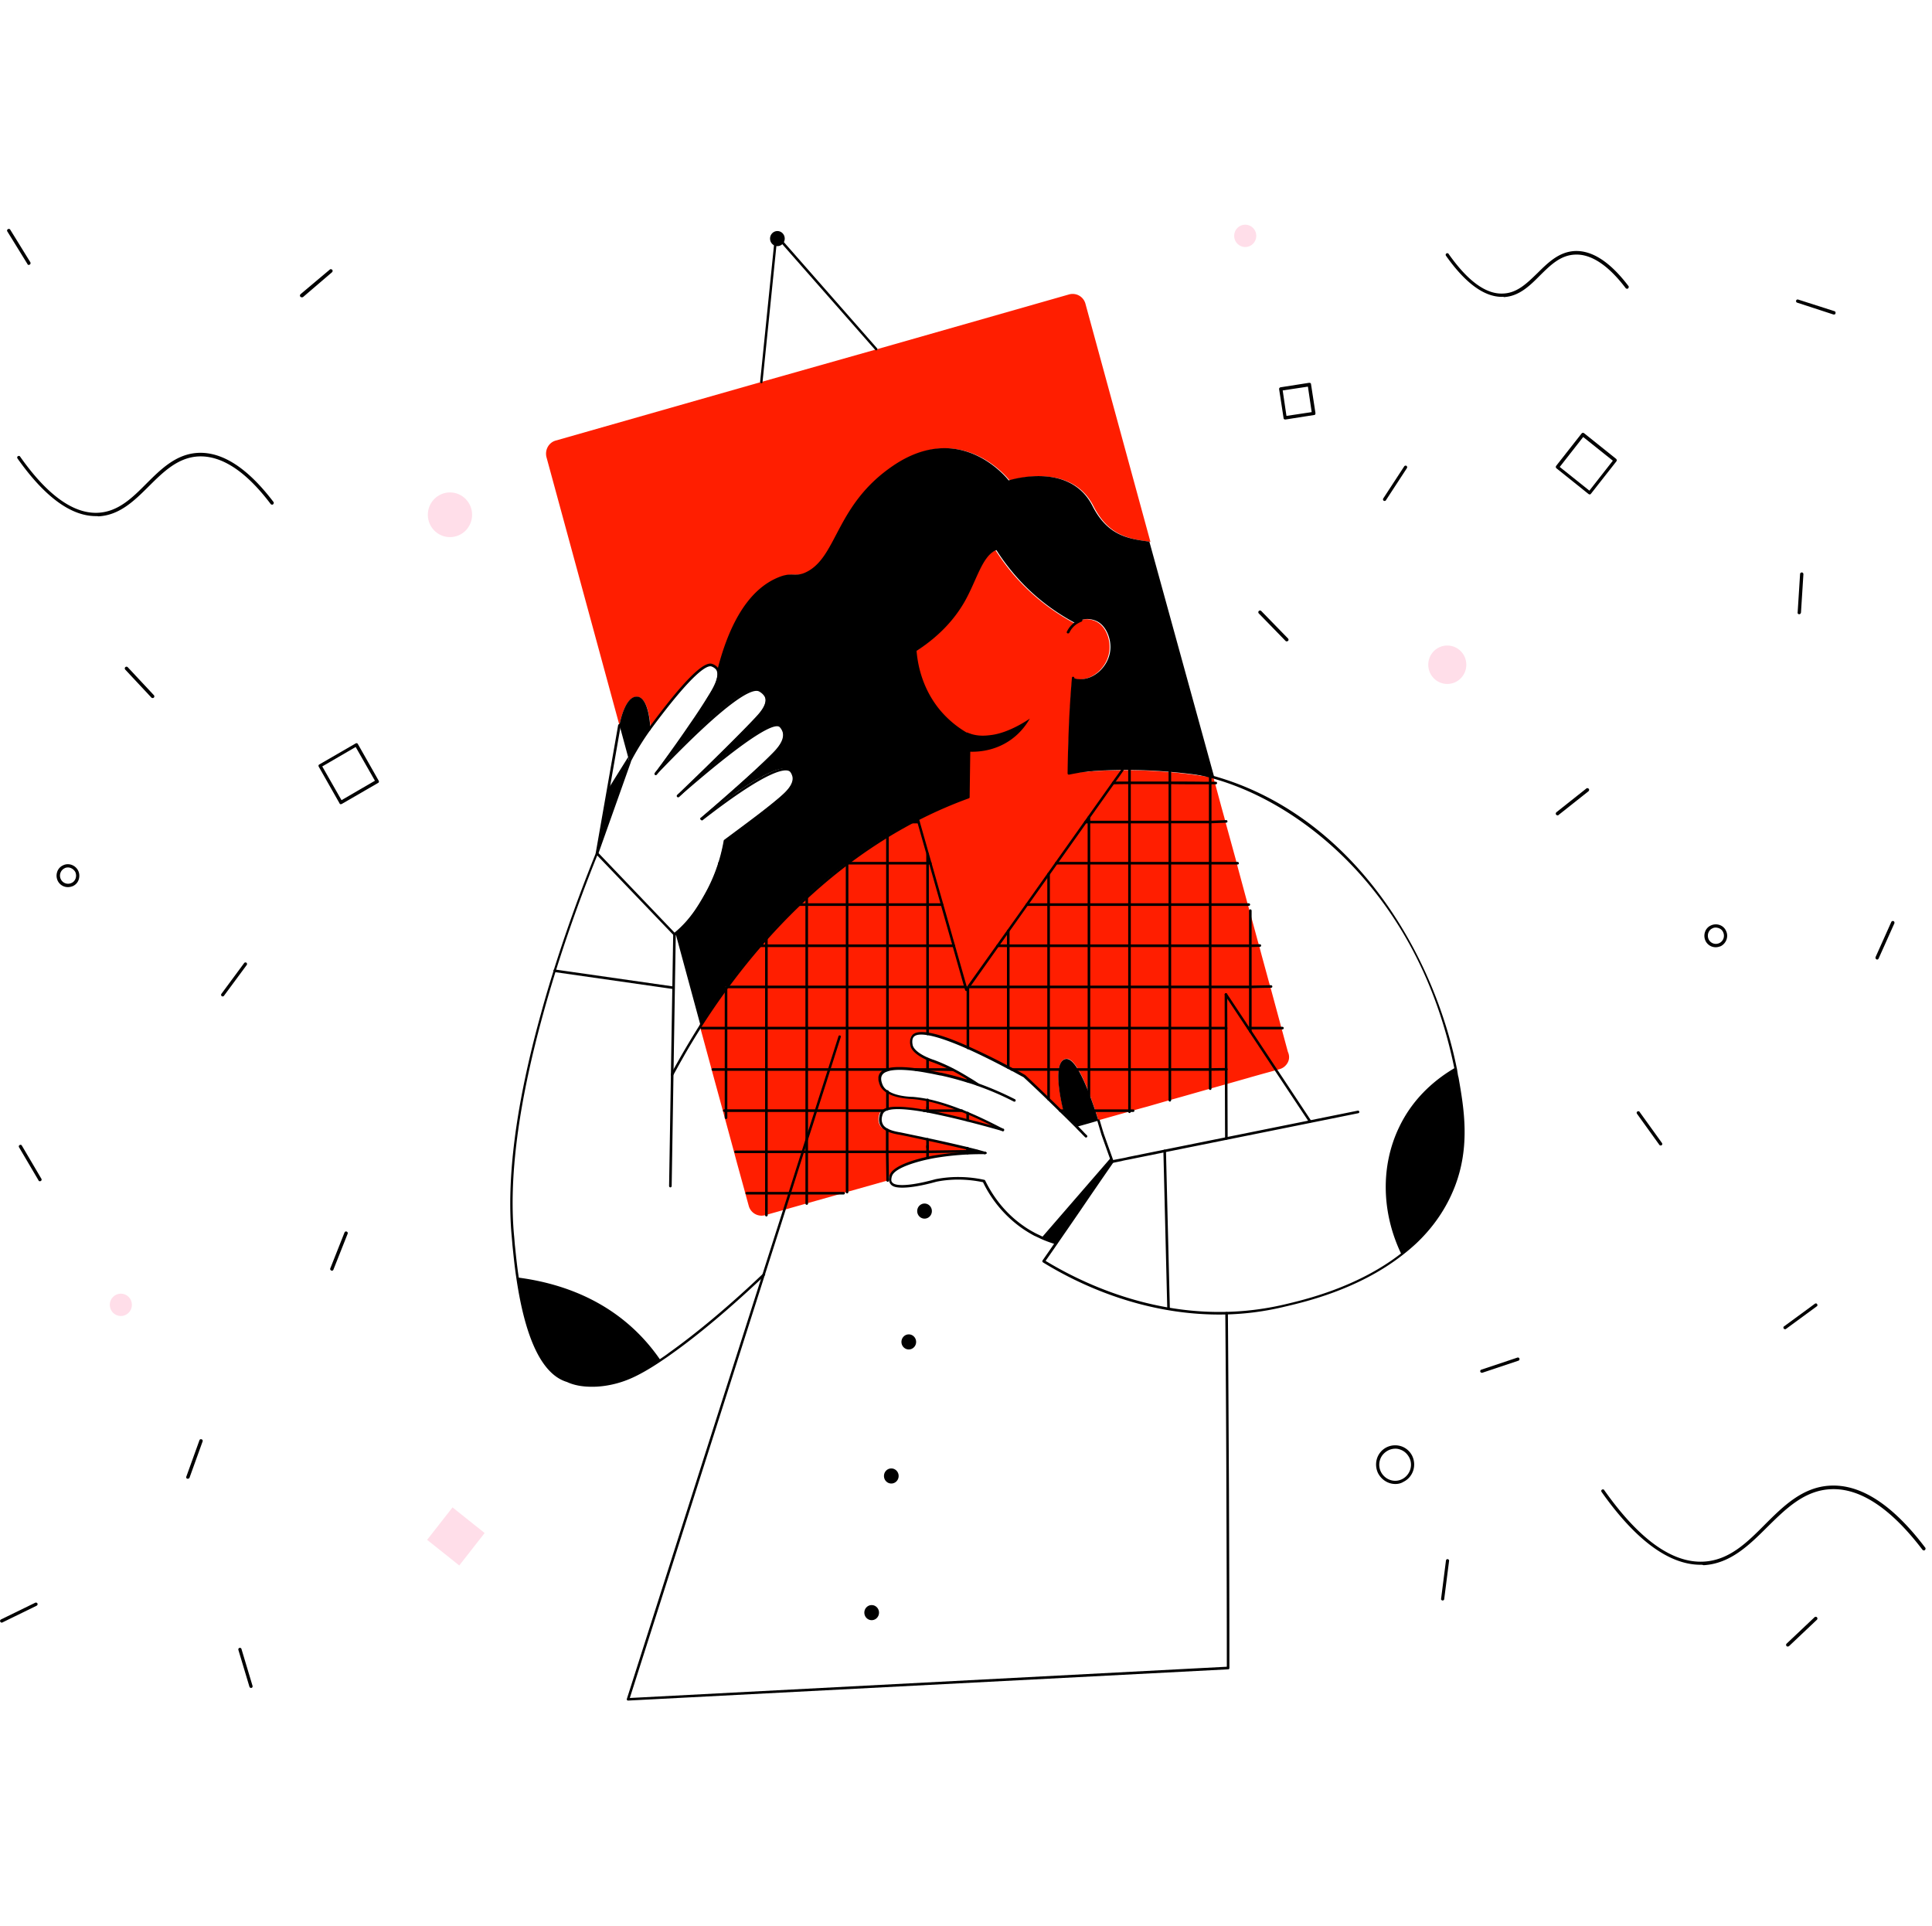 <svg width="301" height="300" viewBox="0 0 301 300" fill="none" xmlns="http://www.w3.org/2000/svg"><g clip-path="url(#clip0_87_2973)"><path d="M234.002 46.246c-2.793 0-5.724-2.159-8.724-6.406-.069-.105-.069-.279.069-.349.103-.07.276-.07.345.07 3 4.248 5.862 6.337 8.551 6.163 2.173-.105 3.69-1.637 5.311-3.203 1.62-1.602 3.31-3.273 5.758-3.413 2.724-.139 5.552 1.706 8.38 5.432.103.104.068.278-.035.383-.103.104-.276.07-.379-.035-2.724-3.586-5.414-5.362-7.931-5.222-2.242.104-3.793 1.636-5.414 3.237-1.586 1.602-3.241 3.238-5.621 3.378-.103-.07-.207-.035-.31-.035zm30.93 197.516c-4.897 0-10.104-3.83-15.414-11.351-.069-.104-.069-.278.069-.348.103-.069.276-.069.345.07 5.414 7.66 10.586 11.385 15.483 11.141 3.965-.209 6.724-2.924 9.586-5.814 2.862-2.855 5.862-5.814 10.138-6.023 4.793-.244 9.758 2.994 14.793 9.644.103.104.069.278-.035.383-.103.104-.276.07-.379-.035-4.931-6.476-9.759-9.679-14.345-9.435-4.103.209-7 3.098-9.827 5.884-2.828 2.82-5.759 5.71-9.931 5.953-.173-.069-.311-.069-.483-.069zm-250-163.361c-3.897 0-8-3.029-12.207-8.983-.069-.104-.069-.278.069-.348.103-.07.276-.07.345.07 4.241 6.023 8.345 8.948 12.172 8.739 3.104-.174 5.276-2.298 7.517-4.561 2.276-2.263 4.621-4.596 8.035-4.77 3.793-.174 7.724 2.368 11.724 7.625.103.104.069.278-.034.383-.104.104-.276.07-.38-.035-3.862-5.118-7.655-7.59-11.276-7.416-3.206.174-5.482 2.437-7.69 4.63-2.24 2.229-4.551 4.527-7.861 4.701-.138-.035-.276-.035-.414-.035zm38.172 44.879c-.104 0-.173-.035-.207-.139l-3.241-5.71c-.07-.139-.035-.279.103-.348l5.655-3.273c.138-.07.276-.035.345.104l3.241 5.71c.07.14.035.279-.103.348l-5.655 3.273c-.035 0-.07.035-.138.035zm-2.897-5.884l3 5.257 5.207-3.029-3-5.257-5.207 3.029zm150.012-54.047c-.138 0-.241-.105-.241-.21l-.69-4.49c-.035-.14.069-.28.207-.314l4.448-.697c.069 0 .138 0 .207.035a.191.191 0 01.103.174l.69 4.492c0 .07 0 .14-.034.209a.19.19 0 01-.173.104l-4.448.697h-.069zm-.379-4.527l.586 3.97 3.931-.592-.586-3.97-3.931.592zM51.708 197.955c-.035 0-.07 0-.104-.035-.137-.069-.206-.209-.137-.348l2.206-5.571c.07-.139.207-.208.345-.139.138.07.207.209.138.348l-2.207 5.571a.26.26 0 01-.241.174zM47 46.316c-.07 0-.138-.035-.207-.105-.103-.104-.069-.279.034-.383l4.552-3.83c.104-.104.276-.07.38.035.103.105.068.279-.035.383l-4.517 3.865c-.07.035-.138.035-.207.035zM4.483 41.267c-.104 0-.173-.035-.207-.14l-3.138-5.082c-.069-.105-.034-.279.103-.349.138-.07.276-.034.345.07l3.138 5.083c.07.14.035.279-.069.348-.069.07-.103.07-.172.07zm102.726 50.38c-.069 0-.138-.035-.207-.104-.104-.105-.069-.279.034-.383l4.483-3.935c.104-.104.276-.07.379.035.104.105.069.279-.034.383l-4.483 3.934c-.069.07-.103.07-.172.07zm151.516 86.798c-.069 0-.172-.034-.207-.104l-3.482-4.84c-.069-.104-.069-.278.069-.348.103-.069.275-.069.344.07l3.483 4.839c.069.105.069.279-.069.349-.034.034-.103.034-.138.034zm-27.862 35.409a.26.26 0 01-.241-.174c-.034-.139.035-.279.172-.313l5.621-1.88c.138-.035.276.034.311.174.034.139-.035.278-.173.313l-5.621 1.88c0-.035-.034 0-.069 0zm-6.103 35.478c-.035 0-.035 0 0 0-.173-.034-.276-.139-.242-.278l.759-5.954c.034-.139.138-.244.276-.209s.241.14.207.279l-.759 5.953c0 .105-.138.209-.241.209zm53.76 7.173a.264.264 0 01-.173-.07.276.276 0 010-.383l4.345-4.108a.267.267 0 01.379 0 .274.274 0 010 .383l-4.345 4.108a.486.486 0 01-.206.07zM215.712 78.038c-.035 0-.104 0-.138-.035-.104-.07-.138-.243-.069-.348l3.275-5.013c.069-.105.242-.14.345-.07.104.07.138.244.069.348l-3.276 5.014c-.034.07-.103.104-.206.104zM200.465 99.92a.26.26 0 01-.172-.07l-4.172-4.283a.274.274 0 010-.383.268.268 0 01.379 0l4.172 4.283a.274.274 0 010 .383c-.103.034-.172.07-.207.07zm77.639 107.145c-.069 0-.173-.035-.207-.105-.069-.104-.069-.278.069-.348l4.793-3.516c.103-.07.276-.07.345.069.069.105.069.279-.069.348l-4.793 3.517c-.035.035-.069.035-.138.035zm14.345-57.587c-.034 0-.069 0-.103-.035-.138-.07-.173-.209-.138-.348l2.448-5.466c.069-.14.207-.175.345-.14.138.07.172.209.138.348l-2.449 5.467c-.068.139-.137.174-.241.174zM23.76 108.742a.261.261 0 01-.172-.07l-4.069-4.352a.275.275 0 010-.383.27.27 0 01.38 0l4.068 4.352a.275.275 0 010 .383c-.069.07-.138.07-.207.07zm10.93 46.481c-.069 0-.103 0-.138-.035a.272.272 0 01-.069-.348l3.552-4.805c.069-.105.241-.139.345-.07.103.07.138.244.069.348l-3.552 4.805c-.035.07-.103.105-.207.105zM6.207 184.016c-.103 0-.172-.035-.206-.139l-3.035-5.153c-.069-.139-.034-.279.104-.348.138-.07.275-.035.344.104l3.035 5.153c.069.139.034.279-.104.348-.034.035-.069.035-.138.035zm23.071 46.341h-.103c-.138-.034-.207-.209-.138-.348l2.034-5.64c.035-.139.207-.209.345-.139.138.034.207.208.138.348l-2.034 5.64a.289.289 0 01-.242.139zm9.827 32.589a.26.26 0 01-.241-.174l-1.724-5.745c-.035-.139.034-.279.172-.313.138-.035.276.034.31.174l1.724 5.744c.035.14-.034.279-.172.314h-.069zM.277 252.779c-.103 0-.172-.069-.241-.139-.07-.139 0-.278.103-.348l5.345-2.611c.138-.07.276 0 .345.104.069.139 0 .279-.104.348L.38 252.745c-.034.034-.069.034-.103.034zm242.379-125.758c-.069 0-.138-.035-.207-.105-.103-.104-.069-.278.035-.383l4.655-3.69c.103-.105.276-.07.379.035.104.104.069.278-.034.383l-4.656 3.69c-.068.07-.103.07-.172.07zm43.07-78.025h-.069l-5.655-1.845c-.138-.035-.207-.174-.173-.313.035-.14.173-.21.31-.174l5.656 1.81c.138.035.207.174.172.314 0 .139-.103.208-.241.208zm-5.416 46.69c-.172 0-.275-.14-.241-.279l.379-5.988c0-.14.138-.244.276-.244s.242.14.242.279l-.38 5.988c-.034.14-.138.244-.276.244z" fill="#000"/><path d="M225.483 106.549c1.638 0 2.966-1.341 2.966-2.995 0-1.653-1.328-2.994-2.966-2.994-1.638 0-2.965 1.341-2.965 2.994 0 1.654 1.327 2.995 2.965 2.995z" fill="#FFDEE9"/><path d="M267.311 147.563a1.751 1.751 0 01-1.586-.975 1.848 1.848 0 01-.103-1.358c.138-.453.448-.836.896-1.044a1.814 1.814 0 011.345-.105c.448.139.828.453 1.035.905.448.871.069 1.95-.793 2.403-.276.104-.518.174-.794.174zm0-3.064c-.206 0-.379.035-.551.139-.311.139-.517.418-.621.731a1.37 1.37 0 00.069.975 1.25 1.25 0 001.69.557c.62-.313.862-1.079.551-1.706-.138-.313-.413-.522-.724-.626-.138-.035-.276-.07-.414-.07zm-256.724-6.302A1.75 1.75 0 019 137.222a1.85 1.85 0 01-.104-1.358c.138-.452.448-.835.897-1.044.862-.453 1.93-.07 2.38.801.206.417.24.905.103 1.358a1.677 1.677 0 01-.897 1.044 2.037 2.037 0 01-.793.174zm0-3.064c-.172 0-.38.035-.552.139a1.276 1.276 0 00-.552 1.707c.31.626 1.07.87 1.69.557.31-.14.517-.418.62-.732a1.365 1.365 0 00-.068-.974c-.242-.418-.69-.697-1.138-.697zm206.807 96.048c-1.104 0-2.138-.627-2.69-1.671a3.12 3.12 0 01-.172-2.298 2.961 2.961 0 011.482-1.741 3.04 3.04 0 012.276-.174c.759.244 1.38.801 1.724 1.497.724 1.497.138 3.308-1.344 4.039-.38.243-.828.348-1.276.348zm-.035-5.501a2.47 2.47 0 00-1.103.278c-.586.314-1.035.801-1.242 1.428a2.468 2.468 0 00.138 1.915c.621 1.218 2.104 1.741 3.311 1.114 1.207-.627 1.724-2.124 1.103-3.342-.31-.592-.793-1.045-1.414-1.254a2.012 2.012 0 00-.793-.139z" fill="#000"/><path d="M70.105 83.674c1.904 0 3.448-1.559 3.448-3.482 0-1.923-1.544-3.481-3.448-3.481-1.905 0-3.449 1.558-3.449 3.481 0 1.923 1.544 3.482 3.448 3.482zm123.896-45.192c.953 0 1.725-.78 1.725-1.741 0-.962-.772-1.741-1.725-1.741-.952 0-1.724.78-1.724 1.74 0 .962.772 1.742 1.724 1.742zM18.828 205.011c.952 0 1.724-.78 1.724-1.741 0-.962-.772-1.741-1.724-1.741-.953 0-1.724.779-1.724 1.741 0 .961.771 1.741 1.724 1.741z" fill="#FFDEE9"/><path d="M247.656 77.024c-.069 0-.103-.035-.172-.07l-5-4.003c-.104-.105-.138-.244-.035-.383l3.966-5.049c.103-.104.241-.14.379-.035l5 4.004c.103.105.138.244.034.383l-3.965 5.049c-.035.07-.103.104-.207.104zm-4.655-4.282l4.621 3.69 3.655-4.665-4.621-3.69-3.655 4.665z" fill="#000"/><path d="M75.507 238.82l-5.005-3.995-3.956 5.053 5.005 3.995 3.956-5.053z" fill="#FFDEE9"/><path d="M169.116 47.342a2.066 2.066 0 00-2.555-1.477l-30.017 8.562-17.917 5.07-32.034 9.133c-1.11.302-1.748 1.477-1.446 2.619l11.362 41.735s.773-4.499 2.723-4.432c1.949.067 2.117 4.869 2.117 4.869l-.134.201c3.597-4.902 8.135-10.509 9.714-9.972.572.168.841.571.841.571.067.101.101.201.134.302 1.446-5.742 4.202-12.591 9.849-14.673 2.017-.739 2.42.202 4.303-.84 4.571-2.551 4.437-10.375 13.143-16.351 10.79-7.42 18.118 2.216 18.118 2.216s2.051-.672 4.639-.672c2.924 0 6.487.873 8.403 4.634 2.421 4.768 5.749 5.137 8.875 5.574l-10.118-37.069zm-52.775 81.155l-1.21.906c.404-.302.807-.638 1.21-.906zm-3.227 25.484l.168-.235h-.168v.235zm-1.075-19.34c0-.033.033-.101.033-.134 0-.034 0-.034.034-.067 0 .033 0 .033-.034.067 0 .033-.033.067-.033.134zm-.303-28.607c-.235.739-.672 1.477-.975 1.981.37-.504.773-1.108.975-1.981zm-8.605 13.196c3.294-4.466 4.437-5.91 5.95-8.26 1.008-1.578.974-1.679 1.21-2.116a104.636 104.636 0 01-2.689 4.097 377.662 377.662 0 01-4.471 6.279zm9.983 34.516v.235l.168-.235h-.168z" fill="#FF1E00"/><path d="M200.31 165.968a1.99 1.99 0 01-.907.571l-.572.168-2.084.571-1.916.537-.101.034-3.663 1.041-.606.167-1.916.538-4.369 1.242-1.916.537-3.496 1.008-.874.235-1.345.369-.571.168-4.404 1.242-.437.134c-1.109-3.525-3.361-10.106-5.143-9.569-2.386.672-.134 8.663-.134 8.663l1.882 1.88c-.807-.772-1.613-1.578-2.42-2.35l-.807-.806c-1.613-1.578-3.26-3.156-4.874-4.734-.101-.034-.168-.101-.269-.168l-.201-.101a44.579 44.579 0 00-1.479-.806c-.135-.067-.236-.134-.404-.201a.25.25 0 00-.134-.067c-.034 0-.034-.034-.067-.034-.101-.067-.236-.134-.37-.201-.101-.034-.202-.101-.269-.135-.235-.134-.471-.235-.74-.369-.101-.067-.201-.101-.302-.168a11.8 11.8 0 00-.639-.302c-.067-.034-.168-.067-.235-.134a44.186 44.186 0 00-1.244-.605.994.994 0 01-.269-.134c-.706-.336-1.445-.672-2.185-1.007a5.083 5.083 0 00-.437-.202c-.134-.067-.235-.101-.336-.168a56.439 56.439 0 00-1.681-.671c-.134-.067-.269-.101-.403-.135-.134-.033-.269-.1-.403-.134a23.148 23.148 0 01-.841-.302c-.101-.034-.168-.067-.269-.101-.067-.033-.134-.033-.201-.067a4.565 4.565 0 00-.639-.168c-.067-.033-.134-.033-.202-.067-.067 0-.134-.034-.168-.034-.067 0-.134-.033-.168-.033-.067 0-.134-.034-.201-.034-.101-.033-.236-.033-.337-.067-.067 0-.134-.033-.201-.033h-.034c-.202-.034-.37-.034-.571-.068h-.74c-.033 0-.101 0-.134.034-.034 0-.068 0-.101.034-.034 0-.067 0-.101.033-.034 0-.067.034-.101.034-.033 0-.033 0-.067.033-.034 0-.034.034-.067.034-.034 0-.068.033-.101.067-.034 0-.034.034-.067.034-.034 0-.034.033-.068.033-.033 0-.033.034-.033.034l-.101.1c-.37.47-.202 1.243-.168 1.377v.034c0 .033.033.1.033.134s.034.067.034.101c0 0 0 .033.034.067 0 .033.033.067.033.101 0 .033.034.067.068.1.033.034.067.067.1.135 0 .033.034.033.034.067 0 .033.034.033.034.067a.455.455 0 01.1.134l.101.101.101.101.034.033c.033.034.101.067.134.101.067.034.135.101.202.134.101.067.168.135.269.168.101.067.168.101.269.168h.033a.994.994 0 00.269.134c.101.034.168.101.269.135.034.033.101.033.168.067.067.033.168.067.236.101.134.067.235.1.336.134.033 0 .067.033.101.033.033 0 .1.034.134.034s.034.034.067.034h.067c.37.134.774.268 1.211.47.168.067.369.168.537.235 1.345.604 3.059 1.544 5.244 2.954a64.362 64.362 0 01-1.445-.503 9.855 9.855 0 00-.941-.269c-.101-.033-.168-.033-.269-.067l-1.11-.302c-.168-.034-.302-.067-.47-.101-.37-.101-.74-.168-1.076-.269-.101-.033-.235-.033-.336-.067-.067 0-.134-.033-.202-.033-.235-.034-.47-.101-.739-.168-.37-.067-.74-.168-1.177-.235-.605-.101-1.243-.202-1.882-.302-.168-.034-.336-.034-.538-.068-.235-.033-.471-.067-.739-.067-.135 0-.303-.033-.437-.033h-1.244c-.101 0-.235 0-.336.033-.101 0-.168 0-.269.034-.067 0-.135 0-.168.033-.101 0-.236.034-.336.068-.068 0-.135.033-.202.033s-.135.034-.202.067c-.067 0-.101.034-.134.068-.034 0-.034.033-.067.033-.034 0-.068.034-.101.034-.034 0-.034.033-.068.033-.067.034-.134.067-.201.135l-.034.033c-.033 0-.033.034-.067.034s-.034.033-.067.067c-.034 0-.034.033-.068.067 0 0-.033 0-.033.034a.456.456 0 00-.101.134.25.25 0 00-.067.134c-.336.672.067 1.511.134 1.612.034.033.034.067.067.101.034.033.034.067.068.1.033.034.067.101.101.135.033.067.067.1.134.168l.067.067.168.168.101.1c.067.067.135.101.202.135.067.033.134.1.202.134h.033c.034 0 .034.033.067.033h.034l.202.101.201.101c.034 0 .068.034.101.034.034.033.101.033.135.067.033.033.1.033.134.067.135.033.303.101.437.134.067 0 .135.034.168.034.101.033.168.033.235.067.101.033.169.033.269.067.068 0 .135.034.202.034h.034c.101 0 .168.033.269.033.067 0 .1 0 .168.034.235.033.47.033.638.067h.37c.672.033 1.445.168 2.353.336.101.033.235.033.336.067.101.033.236.067.336.067.101.034.202.034.303.067l.807.202c.067 0 .1.033.168.033.033 0 .101.034.134.034.404.1.807.235 1.244.403.067.033.134.067.235.067.168.067.336.134.504.168.068.033.135.033.202.067.37.134.706.268 1.109.436.303.101.572.235.874.37.101.033.202.067.269.134h.034c.202.101.403.168.605.269.269.1.538.235.807.369.101.067.235.101.336.168.302.134.605.268.907.436.168.067.303.135.471.235.168.068.303.168.471.235.067.034.1.068.168.101.437.235.907.47 1.378.705a2.491 2.491 0 00-.538-.134c-.202-.067-.403-.101-.605-.168l-.403-.101-.404-.1c-.134-.034-.302-.068-.437-.135-.201-.067-.37-.1-.571-.168l-.303-.1c-.437-.135-.874-.235-1.277-.336-.202-.067-.437-.101-.639-.168a.967.967 0 00-.302-.067c-1.345-.336-2.555-.638-3.664-.873a4.713 4.713 0 00-.673-.134c-.705-.135-1.344-.269-1.916-.37a16.62 16.62 0 01-.571-.101c-.067 0-.134-.033-.168-.033-.135-.034-.303-.034-.437-.067-.235-.034-.471-.067-.672-.101-.168-.034-.336-.034-.505-.067-.1 0-.168-.034-.235-.034-.168-.033-.302-.033-.47-.033-.068 0-.135 0-.236-.034-.067 0-.134 0-.201-.033-.303-.034-.572-.034-.841-.034h-.874c-.134 0-.269 0-.37.034-.067 0-.1 0-.168.033h-.134c-.067 0-.101.034-.168.034-.034 0-.067 0-.101.033-.067 0-.101.034-.168.034h-.034c-.033 0-.033 0-.067.033-.033 0-.067.034-.101.034-.033 0-.067.034-.101.034-.033 0-.067.033-.1.033-.034 0-.068.034-.101.067-.034.034-.067.034-.101.067l-.034.034-.033.034-.034.033-.034.034-.033.033c-.034.068-.067.101-.101.168-.067.135-.403.94-.101 1.713.034.033.034.1.067.134v.034c.034.033.034.067.068.1 0 .034.033.034.033.067.067.068.101.135.168.202 0 0 .034.033.068.033a.44.44 0 00.134.101c.034.034.067.034.101.067.033.034.067.034.067.067.101.068.168.101.269.168l.202.101c.067.034.168.067.235.101a.633.633 0 00.235.067c.067.034.135.034.202.067.302.067.605.134.874.202h.168c.034 0 .067 0 .134.033.068 0 .135.034.202.034s.168.033.235.033c.068 0 .169.034.269.067h.034c.034 0 .101.034.134.034.068 0 .101.034.168.034.034 0 .101.033.135.033.101.034.202.034.336.067.168.034.37.068.572.135h.033c.135.033.269.067.404.067h.033c.135.033.269.067.404.067.369.067.773.168 1.21.269.537.1 1.109.235 1.748.369.067 0 .134.034.201.034.168.033.303.067.471.1l.504.101c.504.101 1.042.235 1.614.369l1.714.403c.033 0 .067 0 .101.034.101.033.168.033.269.067.1.034.168.034.269.067.235.067.437.101.672.168.134.034.235.067.336.101.37.1.672.168.941.268.067 0 .101.034.168.034h-1.512c-.37 0-.74.033-1.11.033-.134 0-.235 0-.369.034-.303 0-.572.034-.841.067-.134 0-.269.034-.437.034l-.907.101a9.963 9.963 0 00-1.11.134c-.1 0-.235.033-.336.033-.47.068-.907.135-1.277.202h-.101c-.034 0-.067 0-.101.033-.033 0-.067 0-.134.034-.034 0-.101.034-.168.034a.619.619 0 00-.236.067c-.1.033-.201.033-.302.067-.336.067-.74.168-1.177.302-.134.034-.302.067-.437.134-.067.034-.134.034-.201.068-.135.033-.303.1-.437.134-.135.033-.303.101-.437.134a.478.478 0 01-.202.067l-.303.101c-.1.034-.201.067-.268.101-.101.033-.202.067-.269.134a.569.569 0 01-.168.067l-.202.101a2.662 2.662 0 00-.605.369c-.067.034-.135.101-.202.135a.877.877 0 00-.202.168l-.1.1-.101.101c-.034.034-.034.067-.067.067-.034.034-.068.067-.068.101-.033.033-.033.067-.067.101-.034.033-.034.067-.067.1l-.101.202c-.034.1-.134.369-.101.638l-.403.1-4.404 1.243-.235.067-1.681.47-.537.168-3.799 1.074-1.916.538-4.37 1.242-1.916.537a2.065 2.065 0 01-2.554-1.477l-.538-1.948-.168-.638-1.11-4.029-.47-1.746-.168-.638-1.278-4.7-.302-1.109-.168-.637-1.58-5.776-.168-.638-1.58-5.808-.135-.47a98.066 98.066 0 013.933-5.742l.168-.235a104.246 104.246 0 015.11-6.413c.336-.369.672-.772 1.008-1.142a93.006 93.006 0 015.076-5.271c.403-.37.773-.739 1.176-1.108 1.984-1.813 4.068-3.593 6.286-5.272.034 0 .034-.033.068-.033a83.742 83.742 0 016.218-4.231 54.767 54.767 0 013.866-2.183c.302-.167.571-.302.874-.436a69.28 69.28 0 017.866-3.425c.1-3.257.168-6.514.268-9.804a15.34 15.34 0 01-4.706-3.895c-2.89-3.559-3.428-7.454-3.529-9.066 4.135-2.72 6.286-5.607 7.496-7.689 1.916-3.391 2.756-7.118 4.941-8.025a34.882 34.882 0 002.387 3.291c3.429 4.163 7.227 6.648 9.916 8.092a3.17 3.17 0 011.882-.638c.034 0 .874 0 1.648.436 1.411.806 2.151 2.855 1.882 4.634-.336 2.35-2.42 4.231-4.437 4.298-.538.033-.975-.101-1.311-.202a165.37 165.37 0 00-.471 7.421c-.134 2.552-.168 5.036-.201 7.454 7.563-.907 15.193-.605 22.656.638l.235.839 1.042 3.861.437 1.579.134.537 1.614 5.876.168.638.168.671 1.378 5.104.168.638.269.94 1.311 4.835.168.571.437 1.645 1.143 4.197.168.571 1.58 5.842.168.638 1.009 3.727c.369.806.168 1.578-.337 2.115z" fill="#FF1E00"/><path d="M118.627 59.699c-.033 0-.033 0 0 0-.134 0-.201-.101-.201-.236l2.319-22.832c0-.067.067-.134.135-.167.067-.034.168 0 .201.067l15.564 17.728a.205.205 0 010 .269c-.068.067-.202.067-.269 0l-15.295-17.393-2.285 22.396c0 .1-.068.168-.169.168z" fill="#000"/><path d="M121.116 38.344c.631 0 1.142-.526 1.142-1.175 0-.65-.511-1.175-1.142-1.175-.632 0-1.143.526-1.143 1.175s.511 1.175 1.143 1.175zm68.07 82.766c-7.429-1.242-15.06-1.545-22.656-.638.033-2.384.101-4.869.201-7.454.135-2.552.269-5.037.471-7.42a2.99 2.99 0 001.311.201c2.017-.067 4.101-1.947 4.437-4.298.269-1.78-.504-3.828-1.882-4.633-.774-.437-1.58-.437-1.648-.437-.941 0-1.613.47-1.882.638-2.689-1.444-6.487-3.895-9.916-8.092a32.3 32.3 0 01-2.387-3.29c-2.218.906-3.025 4.633-4.941 8.024-1.21 2.116-3.361 5.003-7.496 7.689.134 1.579.639 5.473 3.529 9.066a15.844 15.844 0 004.706 3.895c-.1 3.257-.168 6.514-.268 9.804a69.46 69.46 0 00-7.866 3.425c-.303.134-.572.302-.874.437a105.041 105.041 0 00-3.866 2.182c-2.185 1.31-4.235 2.753-6.218 4.231-.034 0-.034.033-.068.033a80.438 80.438 0 00-6.286 5.272c-.403.369-.806.739-1.176 1.108-1.815 1.712-3.496 3.492-5.076 5.271-.336.37-.672.773-1.008 1.142a104.246 104.246 0 00-5.11 6.413h-.168v.235a149.555 149.555 0 00-3.933 5.742l-3.899-14.371.908-.806c.101-.101.201-.168.269-.268a15.093 15.093 0 001.546-1.847c.101-.134.168-.235.269-.37.101-.134.168-.235.235-.369.067-.134.168-.235.235-.369.236-.37.471-.739.673-1.075.134-.201.235-.403.336-.604.269-.437.471-.873.706-1.276l.201-.403a20.52 20.52 0 001.009-2.417l.101-.303c.033-.1.067-.167.101-.268.033-.134.067-.235.134-.37 0-.033.034-.1.034-.134 0-.033 0-.033.033-.067 0-.034.034-.067.034-.067.034-.101.067-.235.101-.336.101-.302.168-.604.235-.906a.973.973 0 00.067-.303c0-.033.034-.1.034-.134.033-.101.034-.168.067-.269 0-.033.034-.067.034-.134.033-.101.033-.201.067-.302.034-.134.067-.269.101-.437.033-.167.067-.369.101-.537.773-.571 1.512-1.108 2.185-1.611.437-.303.84-.638 1.21-.907.672-.504 1.311-1.007 1.916-1.477.201-.168.403-.303.571-.437.168-.134.336-.268.471-.369a43.872 43.872 0 002.42-1.981c.739-.638 2.151-1.881 1.916-3.19-.067-.369-.235-.772-.471-.974-.201-.168-.47-.235-.806-.235h-.269c-.101 0-.168.034-.269.034-.034 0-.101.033-.135.033-.033 0-.1.034-.168.034-.168.034-.302.101-.504.134-.437.168-.941.37-1.479.638l-.403.202a2.481 2.481 0 00-.404.235c-.134.067-.269.168-.437.235-.134.067-.302.168-.437.235-.101.067-.235.134-.336.201-.638.37-1.277.806-1.949 1.243-.169.1-.303.201-.471.302-.067.033-.135.067-.168.134a1.776 1.776 0 00-.269.202c-.134.067-.235.167-.37.268-.101.067-.235.168-.336.235-.403.269-.773.537-1.143.806-.134.101-.302.235-.437.336-.134.101-.302.201-.437.336-.941.705-1.815 1.376-2.588 1.981l-.067-.068c.033-.033.168-.134.369-.302.068-.033.101-.1.169-.168.033-.033.1-.067.134-.134.571-.47 1.445-1.242 2.454-2.115.101-.101.202-.168.302-.269a297.189 297.189 0 004.269-3.794c.068-.067.135-.134.236-.201l.201-.202c.101-.067.168-.168.269-.235.101-.101.202-.168.303-.269.302-.302.605-.57.907-.839.135-.134.269-.235.404-.369.101-.101.201-.168.269-.269l.201-.201.303-.303.269-.268c.168-.168.37-.403.605-.638.033-.034.067-.101.134-.135.034-.033.034-.067.068-.1.033-.067.1-.135.134-.202l.034-.033.1-.101c.034-.067.101-.134.135-.201.034-.034.067-.101.101-.135 0-.033.033-.033.033-.067.034-.033.068-.101.101-.134l.034-.034c.033-.067.067-.101.101-.168.033-.033.033-.067.033-.1.034-.034.034-.068.034-.135 0-.033.034-.067.034-.1 0-.034.033-.068.033-.068l.101-.403v-.302c0-.1 0-.201-.034-.302v-.033c0-.034 0-.068-.033-.101-.135-.537-.471-.907-.572-.974-.033-.033-.067-.067-.134-.067-.034 0-.034-.034-.067-.034-.101-.033-.168-.033-.303-.033h-.235c-.034 0-.067 0-.135.033-.033 0-.067 0-.101.034-.067 0-.134.034-.201.034-.067.033-.135.033-.202.067-.034 0-.067.033-.101.033-.067.034-.168.067-.235.101-.773.336-1.849.94-3.328 1.947-.202.135-.403.303-.639.437a1.039 1.039 0 01-.235.168c-.101.067-.168.134-.269.201l-.806.605a1.844 1.844 0 00-.269.201c-.101.067-.202.134-.303.235-.101.067-.202.168-.336.235-.101.101-.235.168-.37.269a.895.895 0 00-.269.235c-.033.033-.067.067-.101.067l-.504.403c-.235.168-.437.369-.672.537-.168.134-.303.269-.471.403-.571.47-1.21.974-1.848 1.545-.101.067-.202.167-.303.235a364.412 364.412 0 00-3.496 2.988c5.681-5.44 10.017-9.771 12.135-12.021.672-.705 2.017-2.148 1.613-3.357 0 0-.201-.672-1.042-1.075-2.252-1.175-10.992 7.555-16.202 12.995.034-.034.034-.068.067-.101.034-.034.068-.101.101-.135.068-.1.168-.201.269-.335.067-.101.135-.168.202-.269.101-.168.202-.302.336-.436 3.294-4.466 4.437-5.91 5.95-8.26 1.008-1.578.975-1.679 1.21-2.116.168-.302.37-.57.504-.839.336-.537.773-1.108.975-1.981.168-.537.269-1.108.134-1.545 1.446-5.741 4.202-12.59 9.849-14.672 2.017-.74 2.421.201 4.303-.84 4.572-2.552 4.437-10.375 13.143-16.352 10.79-7.42 18.118 2.216 18.118 2.216s2.051-.671 4.639-.671c2.924 0 6.488.873 8.404 4.633 2.42 4.768 5.748 5.138 8.874 5.574l10.118 36.733z" fill="#000"/><path d="M150.631 114.092c.033 0 .067.034.101.034 1.546.671 2.958.47 3.765.369 2.756-.369 5.613-2.317 5.949-2.552-.504.873-1.378 2.149-2.857 3.224-2.857 2.081-5.916 1.981-6.891 1.913 0-1.007-.034-2.014-.067-2.988zm15.765-15.412c-.033 0-.067 0-.1-.033-.101-.033-.135-.168-.068-.268a3.838 3.838 0 011.311-1.511c.269-.168.538-.336.841-.437.1-.033.201 0 .235.135.034.1 0 .2-.101.268-.269.1-.504.235-.739.37a3.355 3.355 0 00-1.177 1.376c-.067.067-.134.1-.202.1zm-65.079 14.707l-.135.202-.033.033a11.615 11.615 0 00-1.143 1.578c-.168.269-.27.504-.74 1.31-.202.336-.336.604-.47.772-.236.47-.505.94-.74 1.41l-.336-1.276-1.21-4.465s.773-4.499 2.722-4.432c1.917.067 2.085 4.868 2.085 4.868z" fill="#000"/><path d="M92.98 133.131h-.034c-.1-.033-.168-.134-.135-.235l3.496-19.944a.252.252 0 01.236-.168c.1.033.168.134.168.235l-3.093 17.695 4.303-12.054c.033-.101.134-.168.235-.135.101.034.168.135.101.269l-5.042 14.203c-.067.067-.135.134-.236.134zm9.177-12.39c-.034 0-.068 0-.101-.034a.177.177 0 01-.034-.268c2.521-3.425 4.336-6.01 5.378-7.555a94.168 94.168 0 003.227-4.936c.471-.806 1.58-2.686.942-3.626 0 0-.236-.336-.74-.504-.672-.201-2.79.806-9.513 9.906-.067.1-.202.1-.269.033a.177.177 0 01-.033-.269c5.311-7.218 8.538-10.509 9.916-10.073.639.202.941.638.941.672.773 1.175-.437 3.19-.941 4.063-.773 1.309-1.849 2.955-3.227 4.969-1.076 1.545-2.857 4.13-5.378 7.555a.261.261 0 01-.168.067zm2.925 24.98c-.068 0-.101-.033-.135-.067-.067-.101-.067-.201.034-.268l.235-.202c2.286-1.914 3.597-4.163 4.437-5.641a26.126 26.126 0 003.093-8.562c0-.067.033-.1.067-.134 1.983-1.477 3.798-2.82 5.345-3.996 1.445-1.108 2.655-2.081 3.462-2.787.605-.537 2.05-1.779 1.849-3.021-.068-.336-.236-.672-.404-.84-.537-.47-2.958-.705-13.58 7.555a.163.163 0 01-.235 0l-.067-.067a.203.203 0 010-.269c.067-.067.134-.067.201-.033 5.479-4.265 12.27-8.965 13.95-7.454.269.235.471.671.538 1.074.235 1.477-1.344 2.82-1.983 3.391a168.92 168.92 0 01-3.496 2.821 215.595 215.595 0 01-5.277 3.962c-.538 3.089-1.58 5.976-3.127 8.629-.874 1.511-2.185 3.76-4.538 5.741l-.235.202c-.067-.034-.101-.034-.134-.034z" fill="#000"/><path d="M109.282 127.725c-.067 0-.1-.034-.134-.068-.067-.1-.067-.201.034-.268.806-.672 7.764-6.615 11.059-9.939.605-.604 2.016-2.014 1.714-3.324-.135-.537-.504-.873-.504-.873-.605-.504-3.429.202-15.665 10.879a.177.177 0 01-.268-.034.176.176 0 01.033-.268c12.841-11.181 15.362-11.551 16.169-10.879.033 0 .47.403.638 1.074.37 1.511-1.176 3.022-1.815 3.694-3.227 3.257-9.782 8.864-11.059 9.938-.101.068-.134.068-.202.068z" fill="#000"/><path d="M105.618 124.199a.253.253 0 01-.135-.067c-.067-.067-.067-.202 0-.269l.034-.033c6.084-5.843 10.252-10.006 12.101-11.987.572-.604 1.95-2.048 1.58-3.156 0-.034-.202-.571-.941-.974-.908-.47-4.168.604-15.967 12.961-.067.067-.202.067-.269 0-.067-.068-.067-.202 0-.269 9.11-9.569 14.656-13.934 16.438-13.028.873.47 1.109 1.175 1.142 1.209.437 1.343-1.042 2.888-1.68 3.559-1.849 1.981-6.017 6.145-12.135 12.021-.067 0-.101.033-.168.033zm-7.564-5.506l-5.076 14.236 1.749-9.972 3.126-5.003.201.739z" fill="#000"/><path d="M98.057 118.894c-.034 0-.068 0-.101-.034-.101-.067-.135-.168-.068-.269.303-.604.64-1.208.975-1.813a30.7 30.7 0 012.152-3.29c.067-.101.168-.101.269-.034.1.067.1.202.033.269a41.733 41.733 0 00-2.118 3.257 30.33 30.33 0 00-.974 1.779c-.034.101-.101.135-.168.135zm66.488 74.944h-.067a18.64 18.64 0 01-2.286-.84 31.523 31.523 0 00-1.075-.503 19.463 19.463 0 01-1.916-1.176 18.702 18.702 0 01-6.051-7.151 19.188 19.188 0 00-4.37-.403c-.975.033-1.983.134-2.924.335-.135.034-3.9 1.142-6.017.873-.572-.067-.975-.268-1.177-.638-.101-.167-.134-.335-.168-.537 0-.302.067-.604.101-.705.639-1.947 6.286-2.988 6.925-3.089a44.373 44.373 0 017.932-.604c.101 0 .202.1.202.201a.217.217 0 01-.202.202 43.629 43.629 0 00-7.865.604c-2.084.369-6.185 1.41-6.622 2.82a1.931 1.931 0 00-.101.571c0 .135.034.269.101.336.134.235.437.369.907.437 2.017.268 5.849-.873 5.883-.873a18.415 18.415 0 013.025-.336c1.546-.034 3.059.1 4.572.436.067 0 .1.067.134.101.975 2.015 2.79 4.869 5.983 7.085.606.436 1.244.805 1.883 1.141.336.168.706.336 1.042.504.706.336 1.479.604 2.218.806.101.033.169.134.135.235-.034.1-.101.168-.202.168zm4.639-16.621a.258.258 0 01-.134-.067l-.404-.403c-.336-.37-.705-.705-1.042-1.075-.941-.94-1.781-1.779-2.554-2.518-.605-.604-1.21-1.175-1.815-1.78a197.342 197.342 0 00-3.765-3.559c-.639-.335-1.278-.705-1.916-1.041l-.538-.268c-.874-.47-3.563-1.881-6.252-3.089-2.656-1.175-4.774-1.914-6.219-2.149-1.176-.202-1.916-.101-2.219.302-.302.403-.168 1.074-.134 1.209v.033c.235.907 1.647 1.646 2.454 1.981.403.168.672.269.706.269.941.336 1.849.739 2.756 1.175a36.625 36.625 0 012.925 1.645c.47.269.941.571 1.378.873.101.068.101.168.067.269-.067.101-.168.134-.269.067-.471-.302-.908-.571-1.378-.873-.874-.537-1.748-1.074-2.891-1.611a26.894 26.894 0 00-2.689-1.142s-.303-.101-.706-.269c-1.076-.47-2.42-1.242-2.689-2.249v-.034c-.067-.235-.202-1.007.202-1.578.403-.537 1.243-.672 2.588-.47 1.512.235 3.63.974 6.319 2.182a102.593 102.593 0 016.286 3.089l.538.269c.672.336 1.311.705 1.95 1.075l.033.033a403.919 403.919 0 013.765 3.593c.605.571 1.21 1.175 1.815 1.779.773.739 1.58 1.578 2.555 2.519.37.369.706.705 1.042 1.074l.403.403c.068.067.068.201 0 .269-.067.033-.134.067-.168.067z" fill="#000"/><path d="M153.486 179.802h-.067a43.235 43.235 0 00-2.622-.671l-.101-.034a273.53 273.53 0 00-6.219-1.41c-2.722-.604-4.47-.94-4.47-.94h-.034c-.538-.101-1.21-.235-1.815-.537-.538-.269-.908-.638-1.076-1.075-.336-.839.067-1.746.101-1.846a.984.984 0 01.336-.403c.168-.135.403-.235.672-.303 1.076-.302 2.992-.201 5.782.269h.067c.168.034.336.067.538.101 1.748.302 3.832.806 6.252 1.41 1.614.403 3.463.907 5.48 1.477.1.034.168.135.134.235-.034.101-.134.168-.235.135a162.284 162.284 0 00-5.446-1.478 119.35 119.35 0 00-6.218-1.41l-.505-.101h-.067c-2.723-.47-4.605-.57-5.614-.268-.235.067-.403.134-.537.235-.101.067-.168.168-.236.268-.033.101-.403.84-.1 1.545.134.369.436.638.907.873.538.269 1.177.403 1.714.504h.034c.034 0 1.782.369 4.504.94 2.051.436 4.135.906 6.219 1.41l.101.034c.874.201 1.748.436 2.655.705.068.033.135.1.135.201-.067.034-.168.134-.269.134z" fill="#000"/><path d="M156.209 176.21c-.033 0-.067 0-.1-.034-1.95-1.041-3.765-1.914-5.446-2.619h-.034a14.826 14.826 0 00-.84-.336c-1.95-.772-3.731-1.343-5.345-1.678a22.633 22.633 0 00-2.319-.336h-.134c-.874-.067-2.656-.202-3.9-1.008-.437-.302-.773-.638-.975-1.074-.1-.235-.47-1.074-.134-1.78.202-.402.571-.671 1.143-.873.067-.033.134-.033.202-.067.941-.235 2.386-.235 4.269 0 .571.067 1.21.168 1.916.302.806.135 1.512.303 2.05.403h.067c1.378.303 2.79.672 4.168 1.108.538.168 1.009.336 1.48.504a49.612 49.612 0 015.848 2.518c.101.034.135.168.101.269-.033.101-.168.134-.269.101a43.483 43.483 0 00-5.781-2.485 14.527 14.527 0 00-1.446-.47 46.848 46.848 0 00-4.134-1.108h-.068c-.537-.101-1.243-.269-2.05-.403a26.976 26.976 0 00-1.882-.302c-1.849-.235-3.227-.235-4.135 0a.256.256 0 00-.168.067c-.471.134-.773.369-.908.671-.269.538.068 1.276.135 1.444.168.37.437.672.84.907 1.143.772 2.925.906 3.698.94h.134c.74.067 1.513.168 2.353.336 1.614.336 3.429.906 5.379 1.679h.033c.303.1.572.235.874.369h.034c1.68.705 3.496 1.578 5.412 2.585h.033c.101.034.135.168.101.269-.034.033-.067.101-.101.101h-.101zm14.926-1.646l-.1.033-1.379.403-1.916.537-1.916-1.88s-2.218-7.991.135-8.663c1.815-.503 4.067 6.044 5.176 9.57z" fill="#000"/><path d="M173.285 181.145c-.067 0-.168-.034-.168-.134l-1.513-4.231c-.033-.101-.1-.302-.201-.672-.101-.369-.269-.873-.437-1.477-.034-.101.033-.201.134-.235.101-.034.202.034.236.134.168.605.336 1.108.437 1.478.1.335.168.57.201.638l1.513 4.23c.033.101 0 .202-.101.269h-.101z" fill="#000"/><path d="M173.083 180.339l-10.79 12.457c.84.369 1.58.638 2.252.806 2.925-4.231 5.815-8.462 8.74-12.692 0-.067 0-.168-.034-.269a.646.646 0 00-.168-.302zm-80.674 35.692h-.235c-1.446 0-2.757-.235-3.832-.739-3.832-1.141-6.488-6.581-7.9-16.217-.302-1.981-.47-3.861-.605-5.104a87.681 87.681 0 00-.1-1.208c-.875-9.066.638-20.751 4.504-34.719 2.185-7.991 5.176-16.687 8.605-25.182a.26.26 0 01.134-.134c.068 0 .135 0 .168.067l12.068 12.625c.034.033.067.1.067.134l-.638 39.217a.217.217 0 01-.202.202.217.217 0 01-.202-.202l.639-39.15-11.832-12.356c-3.395 8.394-6.32 16.99-8.471 24.847-3.832 13.9-5.345 25.518-4.47 34.55.033.369.066.772.1 1.209.134 1.208.303 3.089.605 5.07 1.378 9.468 3.933 14.807 7.63 15.915h.034c1.042.47 2.286.705 3.698.705.033 0 2.756.101 5.848-1.108 1.177-.47 2.858-1.41 4.841-2.753.437-.302.908-.605 1.378-.974 4.303-3.055 9.513-7.42 14.656-12.323.067-.067.202-.067.269 0 .067.068.067.202 0 .269-5.143 4.902-10.353 9.301-14.69 12.356-.504.37-.974.672-1.411.974-1.984 1.343-3.698 2.283-4.908 2.787-2.656 1.141-5.009 1.242-5.748 1.242zm98.657-38.478a.217.217 0 01-.202-.202c-.034-6.883-.034-13.733-.067-20.616v-1.813c0-.101.101-.201.202-.201.1 0 .201.1.201.201v1.813c.034 6.883.034 13.733.067 20.616 0 .101-.1.202-.201.202z" fill="#000"/><path d="M97.854 264.919c-.067 0-.1-.034-.168-.067-.034-.068-.034-.135-.034-.168l21.076-65.978c1.076-3.391 2.185-6.816 3.261-10.207l3.496-10.98c.471-1.511.975-2.988 1.445-4.499.673-2.149 1.379-4.298 2.051-6.413l1.647-5.171c.034-.101.134-.168.235-.134.101.033.168.134.135.235l-1.647 5.17c-.673 2.149-1.379 4.298-2.051 6.414-.47 1.51-.941 2.988-1.445 4.499l-3.496 10.979c-1.076 3.392-2.185 6.816-3.261 10.208l-20.975 65.709 93.011-4.869c0-9.099-.034-18.333-.068-27.398-.033-11.181-.1-19.71-.168-27.667 0-.101.101-.202.202-.202s.202.101.202.202c.067 7.957.101 16.519.168 27.667.033 9.166.067 18.433.067 27.6 0 .1-.067.201-.168.201l-93.515 4.869zm106.255-90.02a.185.185 0 01-.168-.1c-4.369-6.581-8.739-13.196-13.109-19.777-.067-.101-.034-.202.067-.269s.202-.033.269.067c4.37 6.581 8.74 13.196 13.11 19.777.067.101.033.202-.068.269 0 .033-.033.033-.101.033zm-53.546-20.514c-.101 0-.168-.067-.202-.135l-7.563-26.592c-.034-.101.033-.202.134-.235.101-.034.202.033.236.134l7.462 26.19 8.437-11.853c5.21-7.353 10.421-14.706 15.631-22.026.067-.101.168-.101.269-.033a.176.176 0 01.033.268c-5.21 7.353-10.42 14.707-15.63 22.026l-8.639 12.189c-.034.067-.101.067-.168.067z" fill="#000"/><path d="M104.713 167.614c-.034 0-.067 0-.101-.034-.101-.067-.134-.168-.067-.268.403-.773.874-1.578 1.344-2.418a136.987 136.987 0 013.16-5.271c7.731-12.121 21.244-28.104 41.615-35.558l.134-9.603c0-.101.101-.201.202-.201s.201.1.201.201l-.134 9.737c0 .068-.067.168-.135.168-20.336 7.387-33.816 23.37-41.547 35.457-1.075 1.713-2.151 3.459-3.16 5.272-.47.805-.907 1.645-1.344 2.417-.034.034-.101.101-.168.101zm85.245 37.169c-12.101 0-22.017-4.768-27.463-8.126a.455.455 0 01-.1-.134c0-.067 0-.101.033-.168a273.119 273.119 0 003.496-5.103l1.916-2.787c1.748-2.552 3.496-5.104 5.277-7.656.034-.033.068-.067.135-.067l1.412-.268c.369-.068.739-.135 1.109-.236 11.933-2.417 23.833-4.801 35.766-7.218.1-.034.201.033.235.167.034.101-.034.202-.168.235-11.933 2.418-23.833 4.802-35.766 7.219-.37.068-.739.135-1.109.235l-1.311.269a1007.55 1007.55 0 00-5.21 7.588l-1.916 2.787c-1.143 1.645-2.252 3.291-3.395 4.902 6.924 4.197 20.841 10.577 37.11 6.816 3.126-.738 11.429-2.652 18.252-7.957.774-.605 1.513-1.209 2.185-1.881 2.622-2.484 4.572-5.372 5.816-8.528 2.487-6.279 1.479-11.953.605-16.956-.034-.202-.068-.437-.135-.638l-.033-.202c-.034-.235-.101-.503-.135-.738-5.513-26.962-23.597-41.131-37.446-45.026-7.126-2.015-14.723-2.216-22.555-.638-.068 0-.101 0-.168-.034a.254.254 0 01-.068-.168 280.6 280.6 0 01.202-7.454c.101-2.484.269-4.969.471-7.42 0-.101.101-.202.201-.168.101 0 .202.101.168.201a180.801 180.801 0 00-.47 7.421 264.578 264.578 0 00-.202 7.185c7.832-1.544 15.396-1.309 22.488.672 10.118 2.854 19.127 9.401 26.085 18.903 7.563 10.342 10.555 21.019 11.664 26.459.067.235.101.503.134.738l.034.202c.034.235.067.436.134.638.841 4.801 1.883 10.778-.638 17.157-1.278 3.224-3.261 6.145-5.916 8.663a31.136 31.136 0 01-2.219 1.88c-6.891 5.373-15.227 7.287-18.387 8.025a43.058 43.058 0 01-10.118 1.209z" fill="#000"/><path d="M143.099 128.262h-1.009c-.1 0-.201-.1-.201-.201s.101-.202.201-.202h1.009c.101 0 .201.101.201.202s-.1.201-.201.201zm39.16 0h-13.143c-.101 0-.202-.101-.202-.201 0-.101.101-.202.202-.202h19.429l2.487-.1c.101 0 .202.067.202.201 0 .101-.067.201-.202.201l-2.487.101h-6.286zm10.556 6.413h-28.27c-.1 0-.201-.1-.201-.201s.101-.201.201-.201h28.27c.101 0 .202.1.202.201 0 .134-.101.201-.202.201zm-80.742 0c-.101 0-.202-.1-.202-.201s.101-.201.202-.201.201.1.201.201c0 .134-.1.201-.201.201zm32.874 0H132.04c-.101 0-.202-.1-.202-.201s.101-.201.202-.201h12.907c.101 0 .202.1.202.201 0 .134-.101.201-.202.201zm49.615 6.447h-34.556c-.1 0-.201-.101-.201-.202s.101-.201.201-.201h34.556c.101 0 .202.1.202.201a.217.217 0 01-.202.202zm-47.799 0h-22.286a.217.217 0 01-.202-.202c0-.101.101-.201.202-.201h22.286c.101 0 .202.1.202.201a.217.217 0 01-.202.202zm41.781 6.413h-33.11c-.101 0-.202-.1-.202-.201s.101-.202.202-.202h39.362c.505 0 .975-.033 1.479-.033.101 0 .202.067.202.201 0 .101-.067.202-.202.202-.504 0-.974.033-1.479.033h-6.252zm-39.932 0h-30.219a.217.217 0 01-.202-.202c0-.101.101-.201.202-.201h30.219c.101 0 .202.1.202.201a.217.217 0 01-.202.202zm39.933 6.413h-37.648a.217.217 0 01-.202-.202c0-.1.101-.201.202-.201h43.967c1.043-.034 2.118-.034 3.16-.067.101 0 .202.101.202.201 0 .101-.067.202-.202.202-1.042 0-2.117.033-3.16.067h-6.319zm-38.117 0h-37.144a.217.217 0 01-.202-.202c0-.1.101-.201.202-.201h37.144c.1 0 .201.101.201.201 0 .135-.067.202-.201.202zm44.403 6.413h-.336a.217.217 0 01-.202-.202c0-.1.101-.201.202-.201h5.311c.101 0 .201.101.201.201 0 .101-.1.202-.201.202h-4.975zm-3.798 0H109.35a.217.217 0 01-.202-.202c0-.1.101-.201.202-.201h81.683c.101 0 .202.101.202.201a.217.217 0 01-.202.202zm-52.606 6.447h-27.362c-.101 0-.202-.101-.202-.201 0-.101.101-.202.202-.202h27.362c.101 0 .202.101.202.202 0 .1-.101.201-.202.201zm9.95.034c-.739 0-1.479-.034-2.218-.034h-3.53c-.1 0-.201-.101-.201-.201 0-.101.101-.202.201-.202h3.53c.739 0 1.479 0 2.218.034.101 0 .202.1.202.201a.217.217 0 01-.202.202zm33.882-.035H157.62c-.101 0-.202-.1-.202-.201s.101-.201.202-.201h30.925l2.521-.034c.101 0 .202.101.202.201 0 .101-.068.202-.202.202l-2.521.033h-6.286zm-32.369 6.414h-5.95c-.101 0-.202-.101-.202-.201 0-.101.101-.202.202-.202h5.916c.101 0 .202.101.202.202.033.134-.067.201-.168.201zm-12.236 0h-24.808a.216.216 0 01-.201-.201c0-.101.1-.202.201-.202h24.808c.1 0 .201.101.201.202-.033.1-.101.201-.201.201zm38.892 0h-11.362c-.101 0-.202-.101-.202-.201 0-.101.101-.202.202-.202h11.362c.101 0 .201.101.201.202 0 .1-.1.201-.201.201zm-38.287 6.413h-23.665c-.101 0-.201-.101-.201-.202 0-.1.1-.201.201-.201h29.951l7.731-.101c.101 0 .202.101.202.202 0 .1-.068.201-.202.201l-7.731.101h-6.286zm-6.824 6.448h-15.093c-.101 0-.201-.101-.201-.202s.1-.201.201-.201h15.093c.101 0 .202.1.202.201a.217.217 0 01-.202.202z" fill="#000"/><path d="M113.114 174.329a.217.217 0 01-.202-.202v-20.146c0-.1.101-.201.202-.201s.201.101.201.201v20.146c0 .101-.1.202-.201.202zm6.287 15.177c-.101 0-.202-.1-.202-.201v-43.112c0-.101.101-.202.202-.202s.202.101.202.202v43.112c0 .101-.101.201-.202.201zm6.285-1.814c-.101 0-.202-.101-.202-.201v-47.713c0-.1.101-.201.202-.201s.202.101.202.201v47.713c0 .134-.101.201-.202.201zm6.287-1.779c-.101 0-.202-.101-.202-.201v-51.171c0-.101.101-.201.202-.201s.202.1.202.201v51.171c0 .1-.101.201-.202.201zm6.319-1.814c-.1 0-.201-.1-.201-.201l-.068-4.466v-3.425c0-.1.101-.201.202-.201s.202.101.202.201v3.425l.067 4.466c0 .134-.067.201-.202.201.034 0 .034 0 0 0zm-.034-17.257c-.101 0-.201-.101-.201-.202v-36.397c0-.1.1-.201.201-.201s.202.101.202.201v36.397c-.034.135-.101.202-.202.202zm0 6.111c-.101 0-.201-.101-.201-.202v-2.719c0-.101.1-.202.201-.202s.202.101.202.202v2.719c-.034.101-.101.202-.202.202zm6.252.369c-.101 0-.201-.101-.201-.202v-.638c0-.1.1-.201.201-.201s.202.101.202.201v.638c0 .101-.067.202-.202.202zm0 5.641a.216.216 0 01-.201-.201v-1.276c0-.101.1-.202.201-.202s.202.101.202.202v1.276c0 .1-.067.201-.202.201zm0-17.695c-.101 0-.201-.101-.201-.202V133.03c0-.101.1-.201.201-.201s.202.1.202.201v28.036c0 .101-.067.202-.202.202z" fill="#000"/><path d="M144.51 173.221c-.101 0-.201-.101-.201-.202v-1.678c0-.101.1-.202.201-.202s.202.101.202.202v1.678c0 .101-.067.202-.202.202zm0-6.111c-.101 0-.201-.101-.201-.202v-1.914c0-.1.1-.201.201-.201s.202.101.202.201v1.914c0 .101-.067.202-.202.202zm0 13.498a.216.216 0 01-.201-.201v-1.881c0-.1.1-.201.201-.201s.202.101.202.201v1.881c0 .1-.067.201-.202.201zm6.285-17.157c-.1 0-.201-.101-.201-.202v-9.367c0-.101.101-.202.201-.202.101 0 .202.101.202.202v9.367a.217.217 0 01-.202.202zm0 5.171c-.1 0-.201-.101-.201-.202v-.268c0-.101.101-.202.201-.202.101 0 .202.101.202.202v.268c0 .135-.101.202-.202.202zm-.066 11.214c-.101 0-.202-.101-.202-.201v-.773c0-.1.101-.201.202-.201s.202.101.202.201v.773c0 .1-.068.201-.202.201zm.033-5.104a.216.216 0 01-.201-.201v-1.142c0-.101.1-.201.201-.201s.202.1.202.201v1.142c0 .1-.101.201-.202.201zm6.321-8.226a.217.217 0 01-.202-.202v-21.287c0-.101.101-.202.202-.202.1 0 .201.101.201.202v21.287c0 .135-.101.202-.201.202zm6.285 4.936c-.101 0-.202-.101-.202-.201v-35.088c0-.101.101-.201.202-.201s.201.1.201.201v35.088c0 .134-.1.201-.201.201zm6.285 2.955a.217.217 0 01-.202-.202v-46.873c0-.1.101-.201.202-.201s.202.101.202.201v46.873c-.034.101-.101.202-.202.202zm6.32-1.008c-.101 0-.202-.101-.202-.201v-53.219c0-.101.101-.202.202-.202s.202.101.202.202v53.219c0 .1-.101.201-.202.201zm6.287-1.78a.216.216 0 01-.201-.201v-51.171c0-.101.1-.202.201-.202s.202.101.202.202v51.137c0 .134-.101.235-.202.235zm6.285-1.813c-.1 0-.201-.101-.201-.201v-48.586c0-.1.101-.201.201-.201.101 0 .202.101.202.201v48.619c-.033.101-.101.168-.202.168zm6.252-8.931c-.1 0-.201-.101-.201-.201v-18.803c0-.101.101-.202.201-.202.101 0 .202.101.202.202v18.803c0 .1-.067.201-.202.201z" fill="#000"/><path d="M173.419 122.185c-.034 0-.068 0-.101-.034-.101-.067-.101-.167-.067-.268.067-.134.067-.134 2.722-.134h6.286c1.849 0 3.731 0 5.412.033h1.748c.101 0 .202.101.202.202 0 .1-.101.201-.202.201h-1.748c-1.681 0-3.563 0-5.412-.034h-6.286c-1.983 0-2.42.034-2.487.034h-.067zm-29.378 67.656c.632 0 1.143-.526 1.143-1.175s-.511-1.176-1.143-1.176c-.631 0-1.143.527-1.143 1.176 0 .649.512 1.175 1.143 1.175zm-2.455 20.381c.631 0 1.143-.526 1.143-1.175s-.512-1.175-1.143-1.175-1.143.526-1.143 1.175.512 1.175 1.143 1.175zm-2.722 20.885c.631 0 1.142-.526 1.142-1.175s-.511-1.175-1.142-1.175c-.632 0-1.143.526-1.143 1.175s.511 1.175 1.143 1.175zm-3.059 21.287c.631 0 1.143-.526 1.143-1.175s-.512-1.175-1.143-1.175-1.143.526-1.143 1.175.512 1.175 1.143 1.175zm-30.857-98.311c-.034 0-.034 0 0 0l-18.555-2.653c-.101 0-.168-.1-.168-.235 0-.101.1-.168.201-.168l18.522 2.653c.101 0 .168.101.168.235 0 .101-.101.168-.168.168zm77.111 49.995c-.101 0-.202-.1-.202-.201l-.605-24.578c0-.101.067-.202.202-.202.1 0 .201.068.201.202l.605 24.578c0 .101-.1.201-.201.201zm-79.128 7.857c-2.017 1.377-3.697 2.283-4.874 2.753-3.16 1.243-5.916 1.108-5.916 1.108-2.05 0-3.26-.503-3.765-.738-4.807-1.411-6.824-9.435-7.765-16.05 7.395.94 16.303 4.096 22.32 12.927zm123.498-26.962c-1.379 3.458-3.463 6.278-5.883 8.595a27.852 27.852 0 01-2.185 1.88c-3.126-6.446-3.328-13.8-.336-19.944 2.319-4.802 6.017-7.622 8.74-9.2.067.235.101.504.134.739.067.302.101.57.168.839.908 5.238 1.815 10.879-.638 17.091z" fill="#000"/></g><defs><clipPath id="clip0_87_2973"><path fill="#fff" transform="translate(0 35)" d="M0 0h300v230H0z"/></clipPath></defs></svg>